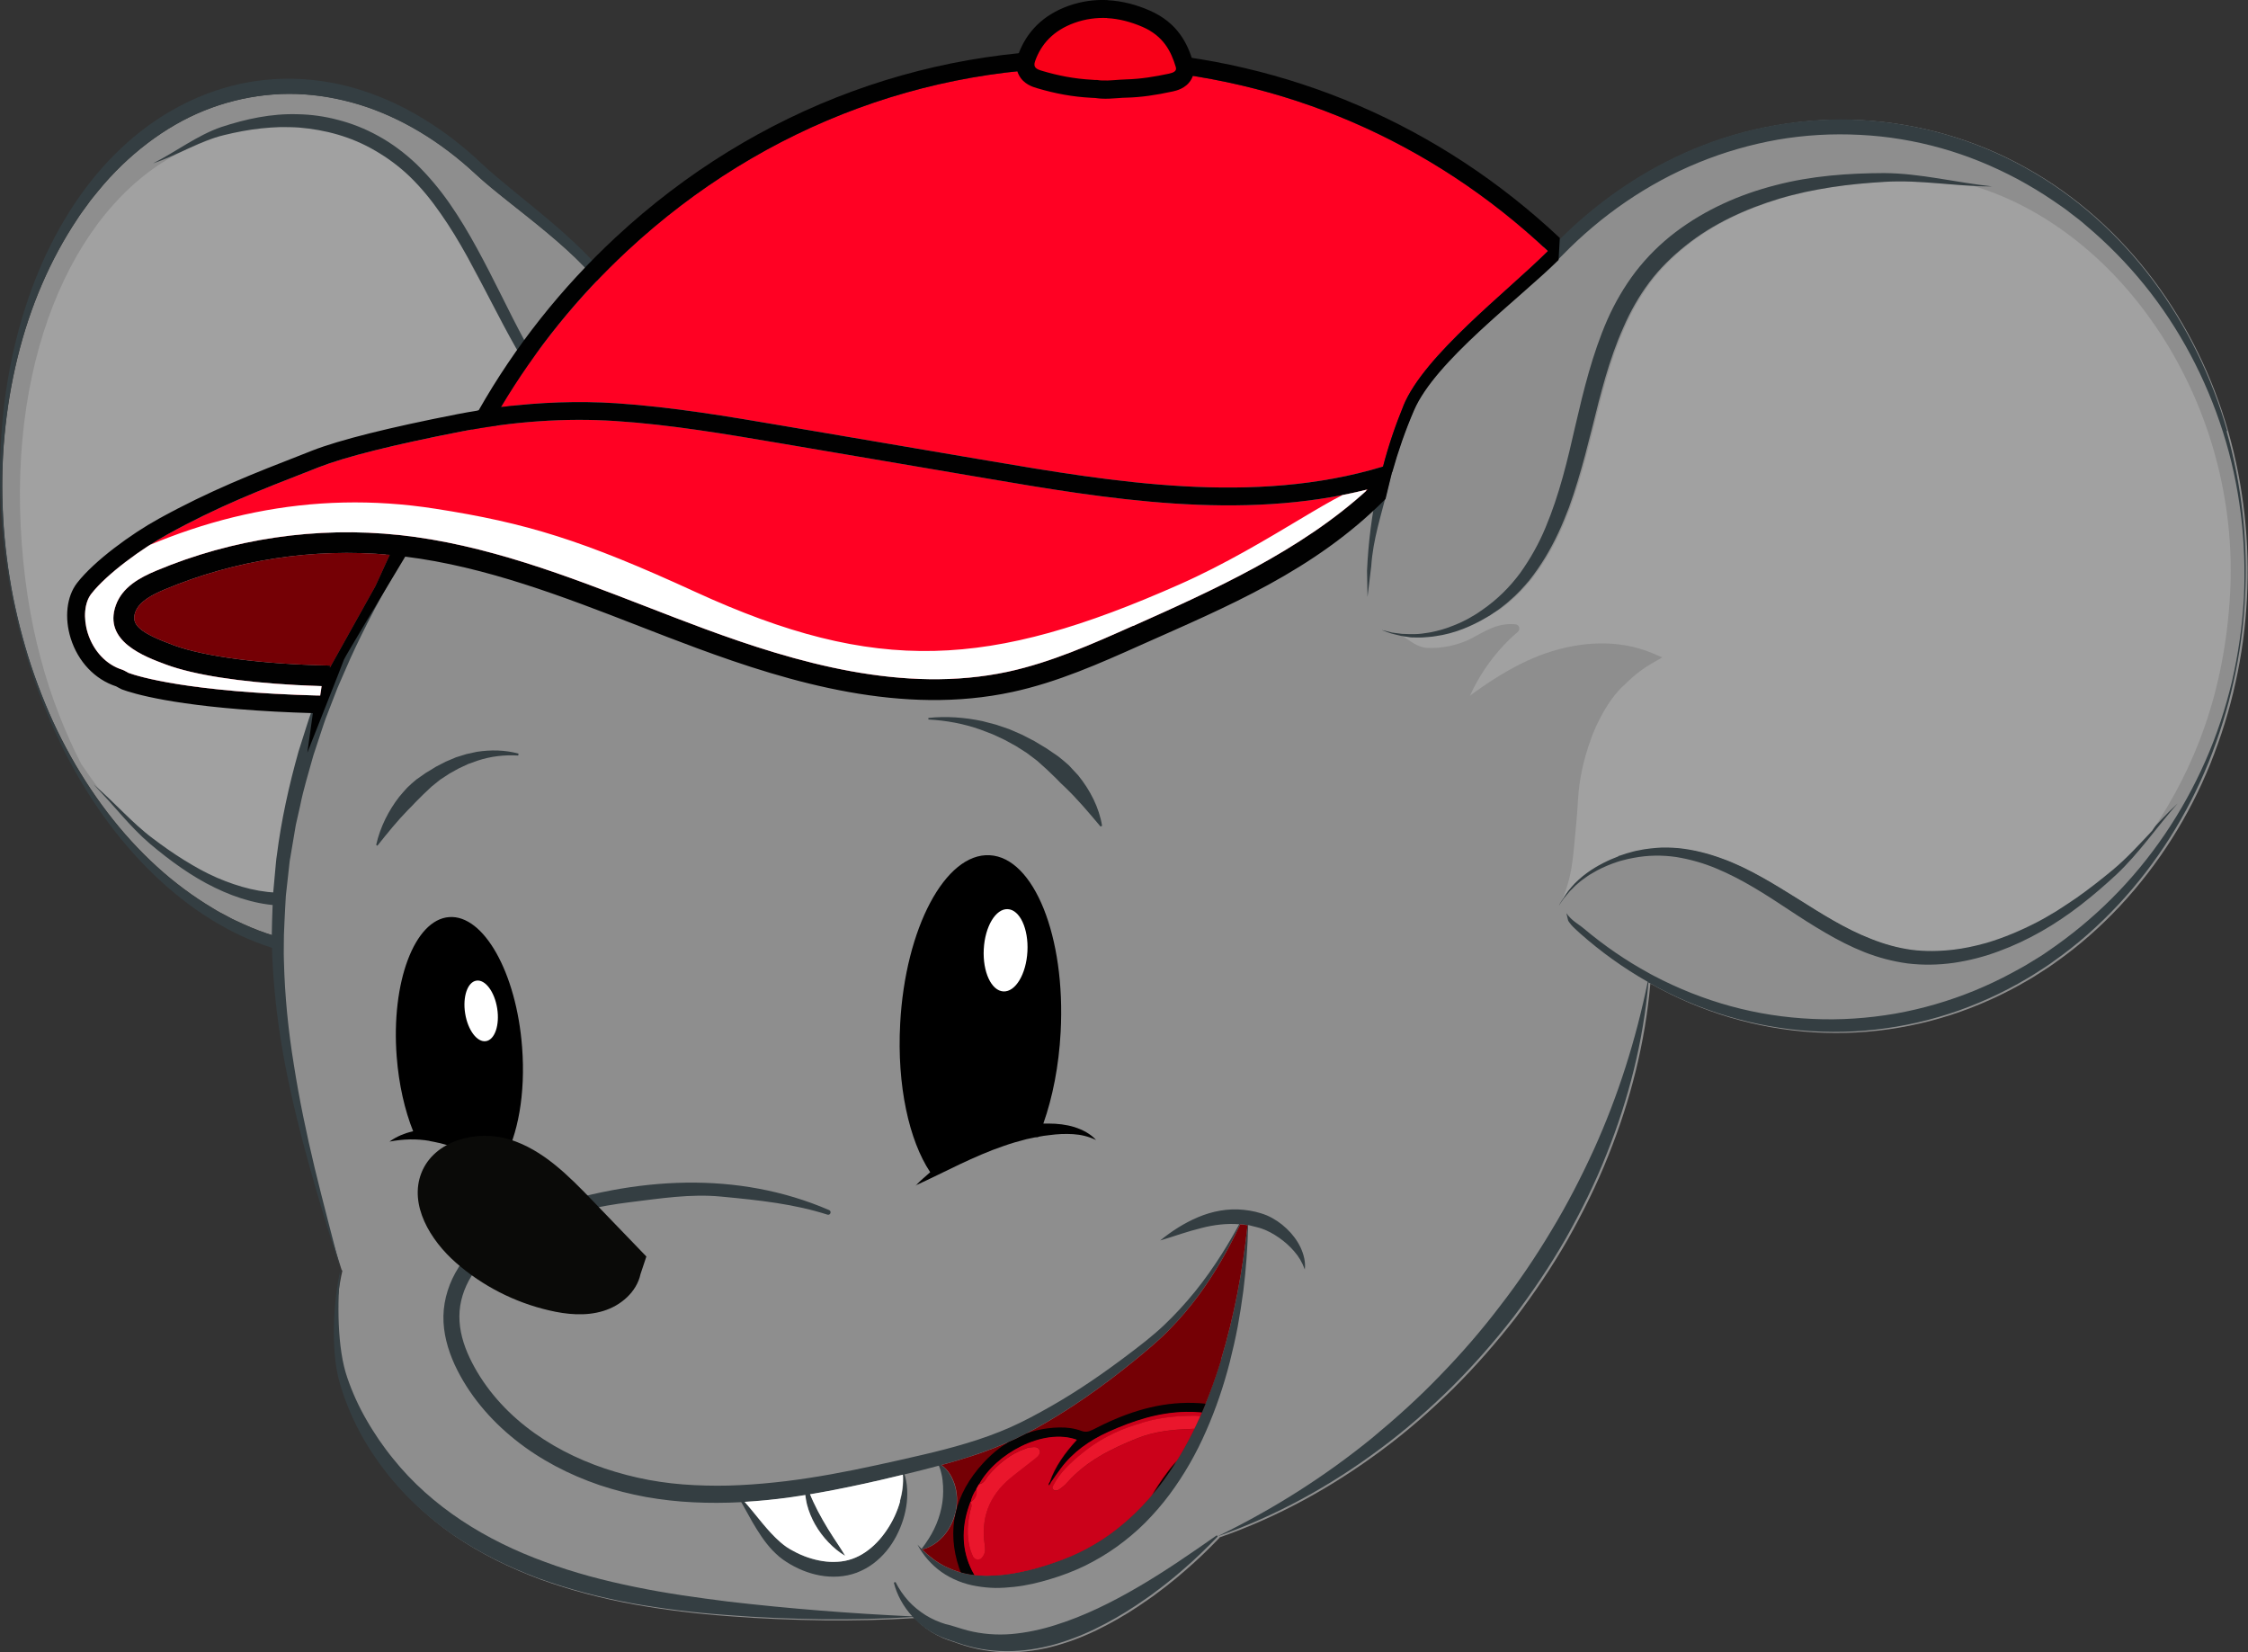 <svg xmlns="http://www.w3.org/2000/svg" xmlns:xlink="http://www.w3.org/1999/xlink" id="Capa_2" data-name="Capa 2" viewBox="0 0 187.17 137.55"><rect x="0" y="0" width="187.17" height="137.55" fill="#333333" stroke="none"/><defs><style>      .cls-1 {        fill: none;      }      .cls-2 {        fill: #cb011a;      }      .cls-3 {        fill: #010101;      }      .cls-4 {        fill: gray;      }      .cls-5 {        fill: #030303;      }      .cls-6 {        fill: #8e8e8e;      }      .cls-7 {        fill: #a1a1a1;      }      .cls-8 {        fill: #750005;      }      .cls-9 {        clip-path: url(#clippath-1);      }      .cls-10 {        fill: #ea162c;      }      .cls-11 {        fill: #fff;      }      .cls-12 {        fill: #f80018;      }      .cls-13 {        fill: #343e42;      }      .cls-14 {        fill: #ff0123;      }      .cls-15 {        fill: #0a0a08;      }      .cls-16 {        clip-path: url(#clippath);      }    </style><clipPath id="clippath"><path class="cls-1" d="M101.68,113.2c-1.16,3.78-2.79,7.45-5.18,10.55-1.2,1.54-2.6,2.92-4.17,4.04-.79.56-1.63,1.05-2.5,1.47-.87.42-1.78.75-2.71,1.05-.93.3-1.87.53-2.82.69-.47.08-.95.13-1.43.16-.48.03-.95.03-1.43,0-.47-.04-.94-.12-1.4-.24-.46-.12-.9-.3-1.34-.51-.7-.35-1.34-.84-1.92-1.41.69-.16,1.31-.59,1.8-1.14.5-.58.84-1.29,1.01-2.05.16-.76.12-1.56-.12-2.29-.13-.36-.29-.71-.53-1.02-.16-.21-.35-.39-.56-.53.84-.23,1.67-.47,2.5-.74,1.25-.41,2.48-.88,3.68-1.44,1.2-.57,2.34-1.22,3.45-1.9,2.23-1.37,4.34-2.91,6.36-4.55.5-.41,1-.82,1.5-1.25.5-.43.98-.87,1.44-1.34.92-.93,1.77-1.93,2.54-2.98,1.34-1.83,2.46-3.8,3.41-5.84.05,0,.11,0,.16.01.15.02.3.04.45.06-.41,3.81-1.11,7.57-2.21,11.21Z"></path></clipPath><clipPath id="clippath-1"><path class="cls-1" d="M94.32,52.11c-3.34,1.49-6.79,3.03-10.39,3.81-8.7,1.87-17.68-.77-25.32-3.59-1.59-.59-3.2-1.21-4.77-1.82-6.61-2.56-13.44-5.21-20.61-5.97-6.87-.73-13.86.3-20.22,2.97-1.36.57-2.83,1.36-3.37,2.89-1.06,2.99,2.38,4.26,4.22,4.94,2.31.85,6.14,1.44,10.77,1.69.7.04,1.42.06,2.15.09l-.12.79c-11-.29-15.16-1.6-15.96-1.89-.03-.02-.09-.05-.14-.08-.24-.13-.3-.16-.39-.19-1.32-.41-2.39-1.55-2.86-3.04-.39-1.25-.28-2.54.29-3.27,1.28-1.65,4.23-3.79,6.36-4.96,4.16-2.3,7.65-3.66,12.07-5.38l.53-.21c2.21-.86,6.18-1.86,11.82-2.96,4.37-.85,8.69-1.15,12.86-.88,4.59.3,9.22,1.09,13.7,1.85l17.1,2.91c10,1.7,21.25,3.61,31.85.93-5.62,5.15-12.99,8.44-19.54,11.37Z"></path></clipPath></defs><g id="Capa_1-2" data-name="Capa 1"><g><g><g><path class="cls-6" d="M46.52,68.44c-1.06,1.59-2.25,3.04-3.54,4.31,0-.02-.01-.03-.02-.05,0,.02,0,.04.01.05-.07.07-.14.14-.21.21-1.38,1.32-2.88,2.45-4.47,3.34-1.59.9-3.26,1.55-4.98,1.97-1.72.43-3.48.6-5.24.54-1.76-.06-3.53-.38-5.26-.91-.87-.27-1.72-.59-2.57-.98-.42-.2-.85-.37-1.26-.61-.41-.22-.83-.43-1.24-.69-1.63-.97-3.2-2.13-4.67-3.47-2.95-2.68-5.52-6.06-7.56-9.88-1.03-1.91-1.9-3.94-2.64-6.04-.74-2.1-1.32-4.28-1.77-6.49-.43-2.22-.72-4.47-.84-6.73-.12-2.26-.09-4.52.12-6.74.41-4.45,1.45-8.75,3.12-12.61.83-1.93,1.81-3.74,2.92-5.4.27-.43.57-.82.86-1.22.28-.41.6-.77.91-1.16.62-.76,1.27-1.46,1.95-2.12,1.37-1.32,2.85-2.45,4.42-3.36,1.57-.91,3.23-1.58,4.94-2.01,1.71-.43,3.46-.63,5.22-.57,1.76.06,3.52.37,5.25.9,3.46,1.07,6.76,3.08,9.66,5.79,2.91,2.71,9.2,6.76,11.21,10.57,1,1.9,1.87,3.91,2.62,5.99.74,2.08,1.52,3.79,1.98,5.98l.25.97-7.68-.33-1.28,29.8.47.02c-.21.34-.44.58-.66.91Z"></path><g><path class="cls-7" d="M16.47,12.01c2.16-.75,4.69-2.18,6.54-1.99,1.12.11,2.24.28,3.34.53.55.13,1.1.27,1.65.43.54.17,1.08.36,1.61.59,2.12.9,4.17,2.18,5.89,4.03.86.92,1.65,1.95,2.31,3.11.65,1.17.98,2.53,1.65,3.78,1.43,2.65,4.03,6.23,4.6,9.15.29,1.46-1.97,2.29-1.62,3.75.17.73.36,1.46.56,2.18.21.72.43,1.43.69,2.13.5,1.4,1.11,2.75,1.85,3.97.38.6.78,1.19,1.23,1.7.22.27.46.5.69.75h0c2.24,1.38,4.06,3,6.41,2.3-.47.03-.95.98-1.81,1.02s-1.91-.25-2.76-.85c-.8-.56-1.62-1.34-2.74-1.24h0c-.25,0-.36.41-.17.63h0c.8.92,1.5,1.98,2.09,3.14.36.71.67,1.45.94,2.23-.56-.56-1.14-1.1-1.74-1.61-.95-.8-1.96-1.51-3.03-2.02-1.07-.52-2.2-.84-3.33-.9-1.14-.06-2.29.15-3.34.73l-.63.34.59.46c.63.49,1.21,1.1,1.73,1.79h0c.63.73,1.21,1.81,1.68,3.07.21.53.39,1.08.54,1.65.45,1.59.75,3.32.83,4.94.03.64.07,1.28.12,1.93.25,2.92.23,4.49,1.11,6.94-.78-2.3-2.57-3.57-3.7-4.16l-.07-.07s-.02,0-.02.01c-.28-.14-.57-.27-.86-.37-.12-.05-.24-.08-.36-.11-.12-.03-.24-.07-.36-.1-.24-.04-.48-.1-.72-.12-.48-.07-.96-.05-1.43-.01-.94.11-1.84.39-2.7.8-.43.19-.85.43-1.26.67-.41.25-.81.52-1.2.8-.78.56-1.53,1.17-2.28,1.78-1.49,1.22.76,3.68-.86,4.48-.8.41-5.3.68-6.16.83-.86.13-2.34-.4-2.71-1.3-.25-.6-1.28-.31-1.91-.56-.05-.02-.09-.04-.14-.06-1.09-.45-2.17-1.08-3.2-1.81-.42-.3-.83-.63-1.24-.97-.41-.35-.81-.71-1.2-1.08-.79-.75-1.56-1.55-2.31-2.39-.9-1.01-1.7-2.17-2.5-3.33-2.68-5.24-4.64-11.58-5.04-19.85-.76-15.86,5.53-28.16,14.75-31.71Z"></path><path class="cls-4" d="M53.26,48.39c.14,0,.28,0,.39.08-.13-.03-.26-.05-.39-.08Z"></path></g><g><path class="cls-13" d="M43.13,73.46s-.02.02-.03.03c-2.76,2.8-6.06,4.81-9.59,5.75-3.53.95-7.29.83-10.86-.33-.89-.29-1.78-.63-2.65-1.04-.43-.21-.87-.41-1.29-.66-.42-.24-.85-.47-1.26-.74-1.66-1.03-3.24-2.3-4.71-3.72-2.94-2.85-5.46-6.38-7.43-10.31-.98-1.97-1.85-4.01-2.56-6.14-.72-2.12-1.31-4.3-1.74-6.53C.12,45.34-.19,40.75.11,36.24c.3-4.51,1.24-8.92,2.82-12.95,1.58-4.02,3.82-7.64,6.62-10.43,2.79-2.81,6.14-4.77,9.69-5.7,3.55-.92,7.32-.79,10.91.37,3.59,1.15,6.99,3.28,9.98,6.11,2.99,2.82,9.31,7.03,11.32,10.96,2.02,3.93,3.45,8.3,4.3,12.78l.29,2.09-.61-2.41c-.46-2.2-1.24-3.9-1.98-5.98-.74-2.08-1.62-4.08-2.62-5.99-2-3.81-8.3-7.86-11.21-10.57-2.91-2.71-6.21-4.72-9.66-5.79-1.73-.53-3.49-.84-5.25-.9-1.76-.06-3.51.14-5.22.57-1.71.43-3.37,1.1-4.94,2.01-1.57.91-3.05,2.04-4.42,3.36-.68.66-1.34,1.37-1.95,2.12-.31.38-.63.75-.91,1.16-.29.4-.59.79-.86,1.22-1.11,1.67-2.09,3.48-2.92,5.4-1.66,3.85-2.71,8.16-3.12,12.61-.21,2.22-.24,4.48-.12,6.74.12,2.26.41,4.51.84,6.73.45,2.21,1.03,4.39,1.77,6.49.74,2.1,1.62,4.13,2.64,6.04,2.04,3.82,4.61,7.2,7.56,9.88,1.47,1.34,3.04,2.5,4.67,3.47.4.26.82.47,1.24.69.41.23.84.41,1.26.61.84.39,1.7.71,2.57.98,1.73.53,3.5.85,5.26.91,1.76.06,3.53-.11,5.24-.54,1.72-.42,3.39-1.07,4.98-1.97,1.59-.89,3.09-2.02,4.47-3.34.07-.07.14-.14.21-.21,0-.02,0-.04-.01-.05,0,.02.01.03.02.05,1.3-1.27,2.48-2.72,3.54-4.31.32-.48.67-.76.92-1.45l-.02.62s-.11.33-.23.53c-.11.2-.23.4-.37.62-1.08,1.7-2.29,3.26-3.64,4.64"></path><path class="cls-13" d="M57.44,36.97l-.33.25-.16.12-.18.1c-.12.06-.23.13-.35.19l-.37.14c-.12.05-.25.09-.37.12-.13.03-.25.07-.38.09-.26.03-.52.08-.78.06-.53.01-1.07-.08-1.6-.2-.27-.08-.53-.15-.8-.26-.13-.05-.27-.1-.4-.16l-.39-.19c-1.05-.51-2.05-1.26-2.96-2.15-.91-.93-1.76-1.96-2.53-3.11-1.55-2.28-2.84-4.85-4.13-7.44-.65-1.3-1.31-2.6-2.01-3.88-.7-1.28-1.45-2.54-2.28-3.73-.83-1.19-1.75-2.28-2.74-3.25-1-.95-2.07-1.74-3.18-2.35-1.1-.61-2.23-1.05-3.36-1.34-1.13-.3-2.25-.45-3.35-.47-2.22-.07-4.33.4-6.35,1.06-2.02.69-3.79,2.07-5.7,3.03,2.02-.66,3.85-1.86,5.9-2.35,1.02-.25,2.06-.45,3.1-.56.52-.06,1.05-.09,1.58-.11.53,0,1.06,0,1.59.04,2.13.18,4.3.73,6.34,1.93,1.02.59,2,1.31,2.91,2.19.91.89,1.75,1.91,2.53,3.04,1.57,2.23,2.88,4.79,4.21,7.35.67,1.28,1.34,2.58,2.06,3.84.36.63.73,1.26,1.11,1.87.39.61.79,1.21,1.21,1.79.84,1.16,1.76,2.24,2.75,3.16.51.45,1.03.87,1.57,1.21.27.19.54.33.81.49.14.08.28.14.41.2.14.07.28.14.42.19,1.11.45,2.26.69,3.34.55.27-.02.53-.1.8-.15.13-.04.25-.09.38-.14.13-.05.25-.09.37-.16l.36-.2c.11-.08.22-.16.33-.24l.17-.12.15-.15.3-.29Z"></path><path class="cls-13" d="M47.8,66.21l-.27-.34-.13-.17-.14-.16c-.1-.1-.19-.21-.29-.31l-.31-.28c-.1-.1-.21-.18-.31-.26-.11-.08-.21-.17-.32-.24-.22-.14-.44-.29-.67-.39-.45-.24-.92-.41-1.39-.54-.24-.05-.47-.12-.7-.14-.12-.01-.23-.04-.35-.05l-.35-.02c-.93-.05-1.85.11-2.69.43-.84.34-1.65.8-2.38,1.39-1.48,1.16-2.77,2.64-4.05,4.16-.64.76-1.3,1.51-1.99,2.23-.69.72-1.42,1.4-2.21,1.99-.79.59-1.66,1.07-2.57,1.4-.93.32-1.9.48-2.89.49-.99,0-1.99-.14-2.98-.4-.99-.26-1.96-.63-2.92-1.1-1.91-.92-3.7-2.22-5.4-3.65-1.69-1.44-3.12-3.33-4.7-4.94,1.69,1.42,3.19,3.19,4.92,4.48.86.65,1.74,1.27,2.63,1.82.45.28.9.54,1.35.79.45.24.91.47,1.37.67,1.84.79,3.75,1.3,5.58,1.24.92-.03,1.81-.17,2.65-.48.84-.32,1.64-.76,2.38-1.33,1.5-1.1,2.8-2.58,4.11-4.05.66-.74,1.32-1.48,2.03-2.18.35-.35.71-.69,1.08-1.02.38-.32.76-.63,1.16-.91.8-.57,1.66-1.03,2.58-1.32.47-.13.94-.25,1.43-.28.24-.03.49-.02.73-.03.12,0,.25.01.37.02.12,0,.25.01.37.03.99.13,1.99.44,2.91,1.03.23.13.45.31.67.47.11.09.21.19.32.28.11.09.21.18.31.29l.29.31c.09.11.18.23.27.34l.13.17.12.19.24.37Z"></path></g></g><path class="cls-6" d="M28.51,105.78c-.6,2.58-.82,6.64-.12,9.24.72,2.6,1.96,5.05,3.59,7.21,1.61,2.18,3.61,4.06,5.84,5.61,2.24,1.53,4.68,2.72,7.2,3.66,2.53.91,5.14,1.59,7.76,2.07,2.63.47,5.28.79,7.92.98,2.65.21,5.3.31,7.95.35,2.51.02,5.01-.03,7.51-.19.17.19.36.37.55.54.53.45,1.13.83,1.78,1.11.16.06.34.14.49.19.14.04.29.1.44.15.31.11.63.22.96.32,1.31.4,2.71.58,4.08.53,1.37-.05,2.73-.3,4.02-.71,1.29-.4,2.53-.94,3.71-1.57,1.18-.62,2.31-1.33,3.39-2.09.27-.18.54-.38.8-.58.26-.2.53-.39.79-.6l.77-.62c.25-.21.5-.43.75-.64,1-.86,1.94-1.77,2.85-2.72l-.02-.02c4.84-1.68,9.41-4.2,13.55-7.29,2.1-1.55,4.06-3.28,5.92-5.1,1.85-1.84,3.58-3.81,5.18-5.87,1.58-2.08,3.04-4.25,4.34-6.51,1.28-2.27,2.45-4.61,3.41-7.04,1.84-4.58,3.06-9.42,3.49-14.31.02,0,.03.02.05.03,4.12,2.33,8.78,3.74,13.53,4.03,4.75.3,9.58-.53,13.96-2.38,1.1-.46,2.17-.98,3.21-1.56.51-.3,1.04-.58,1.53-.91.5-.32,1-.63,1.48-.99,1.94-1.36,3.73-2.95,5.34-4.67,3.23-3.46,5.78-7.52,7.54-11.88.87-2.18,1.58-4.43,2.08-6.72.51-2.29.83-4.62.95-6.96.25-4.68-.26-9.41-1.55-13.93-1.28-4.52-3.38-8.83-6.22-12.62-2.84-3.79-6.45-7.04-10.62-9.35-4.16-2.33-8.87-3.69-13.64-3.96-4.77-.26-9.61.58-14.01,2.43-4.25,1.78-8.09,4.46-11.31,7.72-8.15-2.26-21.11-4.46-31.3-5.74.06,0,.12,0,.18,0-.12,0-.23-.02-.35-.02-1.68-.21-3.29-.39-4.79-.55l-.03.25c-4.12-.22-8.25-.32-12.38-.19l-2.2.1-2.2.17c-.73.04-1.46.15-2.19.23l-1.1.13c-.36.05-.73.11-1.09.17l-1.09.17c-.36.06-.73.11-1.09.19l-2.16.45c-1.43.37-2.86.72-4.26,1.21-5.64,1.79-10.87,4.95-15.21,8.97-2.19,1.99-4.19,4.17-6.11,6.4-.96,1.11-1.87,2.27-2.8,3.4-.89,1.17-1.81,2.32-2.66,3.52-.42.6-.87,1.19-1.28,1.8l-1.23,1.83c-.41.61-.79,1.24-1.18,1.87-.39.62-.79,1.25-1.14,1.89l-1.1,1.91-1.03,1.95c-.17.33-.35.65-.51.98l-.48,1-.48,1c-.16.33-.32.66-.46,1.01l-.86,2.04c-.15.34-.28.68-.41,1.03l-.39,1.04-.39,1.04c-.13.34-.23.7-.35,1.05l-.67,2.11c-.8,2.84-1.44,5.73-1.81,8.66-.06.36-.08.73-.12,1.1l-.1,1.1-.1,1.1-.04,1.11c-.02.74-.06,1.48-.06,2.21l.02,1.11c0,.37.02.74.04,1.1.15,2.94.52,5.87,1.08,8.75.56,2.88,1.27,5.73,2.06,8.54.4,1.41.8,2.81,1.23,4.21l1.31,4.18"></path><g><path d="M35.76,94.99c1.07.19,2.12.49,3.08.96.97.46,1.86,1.08,2.71,1.79.42.36.83.74,1.24,1.13.41.39.81.81,1.24,1.21-.42-1.1-1.03-2.12-1.8-3.03-.11-.13-.23-.26-.35-.39,1.24-2.12,1.89-5.61,1.59-9.48-.47-6.2-3.2-11.05-6.08-10.83-2.88.22-4.84,5.43-4.36,11.63.18,2.32.67,4.45,1.37,6.2-.72.16-1.39.44-1.97.86,1.15-.22,2.26-.24,3.33-.06Z"></path><path d="M76.23,98.69c1.26-.57,2.47-1.19,3.68-1.76,1.21-.57,2.43-1.11,3.67-1.53.62-.22,1.25-.4,1.88-.56.24-.05.47-.1.71-.15.09,0,.18-.02.27-.02,0-.01,0-.02.01-.03.31-.06.62-.11.94-.14.65-.09,1.3-.12,1.95-.08.65.04,1.3.19,1.92.49-.46-.52-1.13-.86-1.81-1.08-.69-.21-1.41-.29-2.12-.29h-.46c.77-2.18,1.29-4.79,1.44-7.61.43-7.94-2.22-14.54-5.91-14.73-3.69-.2-7.03,6.08-7.45,14.02-.28,5.15.74,9.73,2.5,12.37-.42.36-.84.73-1.23,1.13Z"></path><path class="cls-13" d="M38.16,105.55c-.74,1.17-1.21,2.57-1.24,4-.03,1.43.37,2.81.93,4.05,1.15,2.48,2.94,4.58,5.04,6.26,2.1,1.68,4.51,2.92,7.03,3.78,1.26.42,2.56.75,3.87.99,1.31.23,2.63.38,3.95.44,2.64.13,5.28-.03,7.88-.38,2.6-.36,5.16-.88,7.69-1.47,1.62-.38,3.24-.76,4.86-1.2.11.25.18.49.23.74.04.16.06.32.08.48l.04.47c.03.63-.01,1.24-.14,1.84-.13.6-.33,1.19-.61,1.76-.27.55-.61,1.08-1.04,1.64-.12-.12-.23-.24-.34-.36.47.89,1.16,1.69,2.01,2.29.86.6,1.87,1,2.91,1.17.52.09,1.04.14,1.57.15.52,0,1.04-.03,1.56-.09,1.03-.11,2.04-.35,3.02-.65.98-.29,1.95-.66,2.88-1.11.93-.46,1.82-.99,2.66-1.59.84-.61,1.63-1.27,2.36-2,.72-.73,1.4-1.51,2.01-2.33,1.22-1.64,2.24-3.43,3.05-5.29.82-1.86,1.47-3.78,1.97-5.73.25-.98.47-1.96.66-2.95.18-.99.34-1.98.47-2.98.23-1.82.36-3.65.4-5.47l.03-.02c.24.06.47.12.71.18.14.03.25.07.38.11.5.17.99.44,1.45.76.46.32.89.7,1.26,1.13.38.43.68.93.89,1.52.08-.62-.09-1.27-.36-1.85-.28-.58-.68-1.11-1.16-1.56-.47-.45-1.03-.83-1.65-1.1-.16-.06-.33-.13-.48-.17-.16-.04-.31-.09-.47-.13-.32-.07-.64-.13-.97-.16-1.31-.14-2.63.12-3.79.61-1.16.49-2.2,1.16-3.16,1.94.6-.17,1.17-.37,1.74-.55.57-.18,1.14-.35,1.71-.49,1.05-.27,2.1-.39,3.13-.31-.45.83-.93,1.65-1.43,2.44-.69,1.09-1.43,2.15-2.24,3.15-.81,1-1.68,1.95-2.61,2.83-.93.88-1.95,1.66-2.98,2.44-2.06,1.56-4.18,3.02-6.41,4.29-1.11.63-2.25,1.25-3.4,1.76-1.16.51-2.36.94-3.59,1.31-1.22.37-2.47.69-3.72.98-1.25.29-2.52.58-3.78.85-2.52.55-5.05,1.03-7.59,1.34-1.27.15-2.54.27-3.82.33-1.27.07-2.55.06-3.81,0-1.27-.06-2.53-.2-3.77-.43-1.24-.23-2.46-.55-3.66-.95-2.38-.8-4.65-1.96-6.61-3.51-1.96-1.54-3.61-3.5-4.66-5.72-.52-1.1-.86-2.28-.85-3.45,0-1.16.37-2.32,1-3.34.62-1.03,1.48-1.92,2.47-2.63.99-.73,2.12-1.29,3.29-1.74,2.36-.9,4.88-1.47,7.41-1.78,2.54-.31,5.08-.72,7.63-.47,3.29.31,6.08.62,8.84,1.5.25.08.38-.28.14-.38-7.58-3.27-16.11-2.83-24.43.05-1.25.46-2.48,1.03-3.6,1.81-1.12.78-2.12,1.78-2.85,2.96ZM80.88,121.22c1.25-.41,2.48-.88,3.68-1.44,1.2-.57,2.34-1.22,3.45-1.9,2.23-1.37,4.34-2.91,6.36-4.55.5-.41,1-.82,1.5-1.25.5-.43.98-.87,1.44-1.34.92-.93,1.77-1.93,2.54-2.98,1.34-1.83,2.46-3.8,3.41-5.84.05,0,.11,0,.16.01.15.02.3.04.45.06-.41,3.81-1.11,7.57-2.21,11.21-1.16,3.78-2.79,7.45-5.18,10.55-1.2,1.54-2.6,2.92-4.17,4.04-.79.56-1.63,1.05-2.5,1.47-.87.42-1.78.75-2.71,1.05-.93.3-1.87.53-2.82.69-.47.08-.95.13-1.43.16-.48.03-.95.03-1.43,0-.47-.04-.94-.12-1.4-.24-.46-.12-.9-.3-1.34-.51-.7-.35-1.34-.84-1.92-1.41.69-.16,1.31-.59,1.8-1.14.5-.58.84-1.29,1.01-2.05.16-.76.12-1.56-.12-2.29-.13-.36-.29-.71-.53-1.02-.16-.21-.35-.39-.56-.53.84-.23,1.67-.47,2.5-.74Z"></path><path class="cls-13" d="M185.45,35.92c-1.28-4.52-3.38-8.83-6.22-12.62-2.84-3.79-6.45-7.04-10.62-9.35-4.16-2.33-8.87-3.69-13.64-3.96-4.77-.26-9.61.58-14.01,2.43-4.25,1.78-8.09,4.46-11.31,7.72-8.15-2.26-21.11-4.46-31.3-5.74.06,0,.12,0,.18,0-.12,0-.23-.02-.35-.02-1.68-.21-3.29-.39-4.79-.55l-.03.25c-4.12-.22-8.25-.32-12.38-.19l-2.2.1-2.2.17c-.73.04-1.46.15-2.19.23l-1.1.13c-.36.05-.73.11-1.09.17l-1.09.17c-.36.06-.73.11-1.09.19l-2.16.45c-1.43.37-2.86.72-4.26,1.21-5.64,1.79-10.87,4.95-15.21,8.97-2.19,1.99-4.19,4.17-6.11,6.4-.96,1.11-1.87,2.27-2.8,3.4-.89,1.17-1.81,2.32-2.66,3.52-.42.6-.87,1.19-1.28,1.8l-1.23,1.83c-.41.61-.79,1.24-1.18,1.87-.39.62-.79,1.25-1.14,1.89l-1.1,1.91-1.03,1.95c-.17.33-.35.65-.51.98l-.48,1-.48,1c-.16.33-.32.66-.46,1.01l-.86,2.04c-.15.34-.28.68-.41,1.03l-.39,1.04-.39,1.04c-.13.34-.23.7-.35,1.05l-.67,2.11c-.8,2.84-1.44,5.73-1.81,8.66-.06.36-.08.73-.12,1.1l-.1,1.1-.1,1.1-.04,1.11c-.02.74-.06,1.48-.06,2.21l.02,1.11c0,.37.02.74.04,1.1.15,2.94.52,5.87,1.08,8.75.56,2.88,1.27,5.73,2.06,8.54.4,1.41.8,2.81,1.23,4.21l1.31,4.18-1.1-4.24c-.37-1.41-.72-2.83-1.07-4.25-.68-2.84-1.28-5.69-1.73-8.57-.47-2.87-.76-5.77-.83-8.66-.03-.72,0-1.45,0-2.17.02-.72.07-1.44.1-2.17l.06-1.08.12-1.08.12-1.08c.05-.36.06-.72.14-1.07l.36-2.14.09-.53.12-.53.24-1.06c.28-1.42.72-2.8,1.1-4.19l.68-2.06c.12-.34.22-.69.35-1.03l.39-1.01.39-1.01c.13-.34.26-.68.41-1l.87-1.99c2.41-5.26,5.4-10.26,8.82-14.95.83-1.19,1.74-2.33,2.61-3.48.92-1.13,1.81-2.27,2.75-3.37,1.88-2.21,3.85-4.34,5.96-6.31,2.11-1.96,4.37-3.77,6.84-5.24.62-.36,1.23-.73,1.86-1.08l1.93-.96c.32-.17.65-.3.98-.44l1-.42c.33-.14.66-.29,1-.41l1.02-.36c1.35-.51,2.75-.87,4.14-1.27l2.12-.49c.35-.09.71-.15,1.06-.22l1.07-.2c2.86-.5,5.75-.85,8.65-1.03,2.9-.2,5.82-.29,8.74-.3,1.19,0,2.38,0,3.58.02l-.02.23c10.4,1.08,26.19,3.58,35.74,6.17-3.4,3.44-10.43,8.76-12.2,13.04-1.82,4.38-2.8,9.08-3.01,13.79l.04,2.18.31-2.56c.16-2.32.83-4.2,1.37-6.46.54-2.25,1.27-4.46,2.19-6.58,1.83-4.25,9.15-9.55,12.36-12.85,3.21-3.3,7.07-5.97,11.32-7.71,2.12-.87,4.34-1.51,6.6-1.91,2.26-.39,4.56-.52,6.85-.4,2.29.11,4.57.49,6.77,1.11,2.21.62,4.34,1.5,6.37,2.58,1.01.55,2,1.14,2.95,1.79.47.33.96.64,1.4,1,.46.35.92.69,1.35,1.08,1.76,1.48,3.39,3.14,4.85,4.94,2.91,3.6,5.12,7.78,6.53,12.22.71,2.22,1.2,4.51,1.49,6.83.29,2.32.37,4.66.26,7-.14,2.33-.46,4.66-.99,6.93-.54,2.27-1.27,4.5-2.21,6.63-1.88,4.27-4.52,8.19-7.8,11.46-1.64,1.64-3.43,3.11-5.34,4.41-.47.34-.97.63-1.46.93-.48.31-1,.57-1.5.85-1.01.55-2.06,1.04-3.12,1.48-2.13.87-4.35,1.52-6.61,1.92-2.27.39-4.57.55-6.88.44-2.3-.1-4.59-.45-6.82-1.06-2.23-.61-4.39-1.47-6.44-2.55-.11-.06-.21-.12-.32-.17,0-.02,0-.04,0-.06,0,.02,0,.04-.01.05-1.93-1.05-3.75-2.3-5.43-3.71-.51-.43-1.02-.65-1.48-1.3l.15.63s.21.32.4.5c.19.18.37.36.6.56,1.73,1.53,3.61,2.88,5.62,4.02-.98,4.81-2.46,9.48-4.46,13.91-1.06,2.32-2.23,4.6-3.55,6.78-1.31,2.19-2.74,4.31-4.3,6.32-1.54,2.03-3.22,3.96-5,5.79-1.77,1.84-3.67,3.55-5.64,5.18-3.93,3.2-8.25,5.94-12.86,8.18l-.07-.08c-2.15,1.5-4.28,2.98-6.51,4.28-2.22,1.3-4.52,2.44-6.92,3.19-1.19.38-2.42.64-3.65.75-1.23.1-2.46.01-3.67-.3-.3-.08-.6-.17-.91-.27-.16-.05-.31-.1-.49-.15-.16-.05-.29-.07-.44-.11-.57-.17-1.13-.42-1.65-.74-.52-.33-1.01-.72-1.43-1.18-.42-.47-.79-1-1.08-1.58l-.14.05c.26,1.03.8,2,1.54,2.81-5.13-.24-10.23-.64-15.31-1.23-2.61-.33-5.21-.69-7.77-1.22-2.56-.52-5.09-1.18-7.52-2.09-4.87-1.77-9.4-4.55-12.64-8.6-.41-.5-.79-1.02-1.16-1.55-.36-.54-.71-1.08-1.03-1.64-.65-1.12-1.19-2.3-1.61-3.53-.86-2.45-.85-6.39-.57-9.02-.6,2.58-.82,6.64-.12,9.24.72,2.6,1.96,5.05,3.59,7.21,1.61,2.18,3.61,4.06,5.84,5.61,2.24,1.53,4.68,2.72,7.2,3.66,2.53.91,5.14,1.59,7.76,2.07,2.63.47,5.28.79,7.92.98,2.65.21,5.3.31,7.95.35,2.51.02,5.01-.03,7.51-.19.17.19.36.37.55.54.53.45,1.13.83,1.78,1.11.16.06.34.14.49.19.14.04.29.1.44.15.31.11.63.22.96.32,1.31.4,2.71.58,4.08.53,1.37-.05,2.73-.3,4.02-.71,1.29-.4,2.53-.94,3.71-1.57,1.18-.62,2.31-1.33,3.39-2.09.27-.18.54-.38.8-.58.26-.2.53-.39.79-.6l.77-.62c.25-.21.5-.43.75-.64,1-.86,1.94-1.77,2.85-2.72l-.02-.02c4.84-1.68,9.41-4.2,13.55-7.29,2.1-1.55,4.06-3.28,5.92-5.1,1.85-1.84,3.58-3.81,5.18-5.87,1.58-2.08,3.04-4.25,4.34-6.51,1.28-2.27,2.45-4.61,3.41-7.04,1.84-4.58,3.06-9.42,3.49-14.31.02,0,.03.02.05.03,4.12,2.33,8.78,3.74,13.53,4.03,4.75.3,9.58-.53,13.96-2.38,1.1-.46,2.17-.98,3.21-1.56.51-.3,1.04-.58,1.53-.91.5-.32,1-.63,1.48-.99,1.94-1.36,3.73-2.95,5.34-4.67,3.23-3.46,5.78-7.52,7.54-11.88.87-2.18,1.58-4.43,2.08-6.72.51-2.29.83-4.62.95-6.96.25-4.68-.26-9.41-1.55-13.93Z"></path></g><path class="cls-14" d="M116.85,33.78c-.68,1.65-1.25,3.34-1.7,5.06-10.76,3.27-22.51,1.27-32.9-.49l-17.1-2.91c-4.51-.77-9.18-1.56-13.85-1.87-3.12-.2-6.34-.09-9.59.32,2.86-4.79,6.39-9.18,10.56-13.05,11.38-10.57,26.04-15.95,41.28-15.13,13.29.71,25.64,6.06,35.33,15.19-3.45,3.44-10.31,8.67-12.04,12.89Z"></path><path class="cls-13" d="M129.82,75.36l.27-.4.14-.2.16-.19c.1-.12.21-.25.31-.37l.34-.34c.11-.12.23-.22.35-.32.12-.1.24-.21.37-.3.26-.18.51-.38.79-.53.54-.33,1.11-.59,1.69-.81.29-.1.58-.21.88-.28.15-.04.3-.08.44-.11l.45-.09c1.2-.23,2.4-.24,3.56-.07,1.16.19,2.28.51,3.35.96,2.14.89,4.1,2.16,6.06,3.46.98.65,1.98,1.29,3.01,1.89,1.03.6,2.11,1.16,3.25,1.61,1.14.45,2.35.77,3.6.94,1.26.15,2.55.13,3.83-.05,1.28-.19,2.54-.51,3.76-.97,1.23-.45,2.41-1.01,3.55-1.66,2.29-1.3,4.33-2.96,6.24-4.73,1.9-1.79,3.37-3.97,5.09-5.91-1.9,1.76-3.48,3.84-5.46,5.48-.99.83-1.99,1.62-3.04,2.34-.52.36-1.05.71-1.59,1.05-.54.33-1.08.65-1.64.94-2.22,1.16-4.58,2.03-6.96,2.31-1.19.15-2.37.17-3.52.01-1.15-.16-2.26-.47-3.33-.9-2.16-.83-4.13-2.09-6.11-3.34-1-.62-2-1.25-3.05-1.83-.52-.29-1.05-.57-1.6-.83-.55-.25-1.1-.5-1.68-.7-1.14-.42-2.35-.73-3.59-.86-.63-.05-1.26-.08-1.9-.02-.32.01-.64.07-.95.11-.16.02-.32.06-.47.09-.16.03-.32.06-.47.1-1.25.32-2.48.83-3.55,1.59-.28.18-.52.4-.78.61-.12.11-.24.23-.36.34-.12.11-.24.23-.34.36l-.32.37c-.1.13-.19.27-.28.4l-.14.2-.12.21-.24.42Z"></path><path class="cls-13" d="M77.29,59.77c1.5-.16,3.04-.05,4.53.27l1.11.29,1.09.37,1.06.46,1.03.53c.33.2.66.4,1,.6l.97.66c.31.24.61.49.9.75.27.28.54.57.8.86.98,1.22,1.73,2.65,1.98,4.19l-.13.06c-.99-1.18-1.91-2.27-2.94-3.26-.26-.24-.52-.49-.76-.75-.26-.24-.52-.49-.77-.74l-.8-.72c-.28-.22-.57-.44-.86-.65l-.91-.58-.95-.52-.99-.46-1.02-.39c-1.38-.49-2.84-.76-4.33-.84v-.15Z"></path><path class="cls-13" d="M43.17,62.74c-1.12-.31-2.3-.33-3.47-.15l-.87.19-.87.27-.85.36-.83.43c-.27.17-.54.34-.82.5l-.8.56c-.25.21-.51.43-.75.67-.24.25-.46.52-.69.79-.86,1.12-1.56,2.47-1.9,3.98l.1.07c.86-1.08,1.67-2.08,2.54-2.97.22-.22.44-.44.65-.67.22-.21.44-.43.66-.66l.68-.64c.24-.19.47-.38.71-.57l.75-.49.77-.43.79-.37.81-.29c1.09-.36,2.23-.49,3.37-.42l.02-.15Z"></path><path class="cls-15" d="M53.82,104.61c-1.49-1.55-2.98-3.09-4.47-4.64-2-2.08-4.13-4.24-6.89-5.1-2.76-.87-6.31.08-7.37,2.77-1.05,2.66.73,5.61,2.88,7.49,2.2,1.93,4.89,3.3,7.74,3.96,1.48.35,3.06.5,4.52.05,1.46-.44,2.78-1.58,3.1-3.07l.49-1.47Z"></path><ellipse class="cls-11" cx="83.73" cy="79.13" rx="3.43" ry="1.82" transform="translate(.24 158.5) rotate(-86.94)"></ellipse><ellipse class="cls-11" cx="40.06" cy="84.16" rx="1.35" ry="2.55" transform="translate(-12.71 7.33) rotate(-9.03)"></ellipse><path class="cls-1" d="M101.68,113.2c-1.16,3.78-2.79,7.45-5.18,10.55-1.2,1.54-2.6,2.92-4.17,4.04-.79.56-1.63,1.05-2.5,1.47-.87.42-1.78.75-2.71,1.05-.93.3-1.87.53-2.82.69-.47.08-.95.13-1.43.16-.48.03-.95.03-1.43,0-.47-.04-.94-.12-1.4-.24-.46-.12-.9-.3-1.34-.51-.7-.35-1.34-.84-1.92-1.41.69-.16,1.31-.59,1.8-1.14.5-.58.84-1.29,1.01-2.05.16-.76.12-1.56-.12-2.29-.13-.36-.29-.71-.53-1.02-.16-.21-.35-.39-.56-.53.84-.23,1.67-.47,2.5-.74,1.25-.41,2.48-.88,3.68-1.44,1.2-.57,2.34-1.22,3.45-1.9,2.23-1.37,4.34-2.91,6.36-4.55.5-.41,1-.82,1.5-1.25.5-.43.98-.87,1.44-1.34.92-.93,1.77-1.93,2.54-2.98,1.34-1.83,2.46-3.8,3.41-5.84.05,0,.11,0,.16.01.15.02.3.04.45.06-.41,3.81-1.11,7.57-2.21,11.21Z"></path><path class="cls-8" d="M101.68,113.2c-1.16,3.78-2.79,7.45-5.18,10.55-1.2,1.54-2.6,2.92-4.17,4.04-.79.56-1.63,1.05-2.5,1.47-.87.42-1.78.75-2.71,1.05-.93.3-1.87.53-2.82.69-.47.08-.95.13-1.43.16-.48.03-.95.03-1.43,0-.47-.04-.94-.12-1.4-.24-.46-.12-.9-.3-1.34-.51-.7-.35-1.34-.84-1.92-1.41.69-.16,1.31-.59,1.8-1.14.5-.58.84-1.29,1.01-2.05.16-.76.12-1.56-.12-2.29-.13-.36-.29-.71-.53-1.02-.16-.21-.35-.39-.56-.53.84-.23,1.67-.47,2.5-.74,1.25-.41,2.48-.88,3.68-1.44,1.2-.57,2.34-1.22,3.45-1.9,2.23-1.37,4.34-2.91,6.36-4.55.5-.41,1-.82,1.5-1.25.5-.43.98-.87,1.44-1.34.92-.93,1.77-1.93,2.54-2.98,1.34-1.83,2.46-3.8,3.41-5.84.05,0,.11,0,.16.01.15.02.3.04.45.06-.41,3.81-1.11,7.57-2.21,11.21Z"></path><g class="cls-16"><g><path class="cls-5" d="M105.82,119.51c-.25.16-.48.09-.69.08-3.06-.13-5.51.91-7.23,3.39-.28.4-.56.81-.84,1.21-1,1.49-1.79,3.08-2.85,4.55-1.26,1.76-2.69,3.38-4.69,4.54-3.75,2.19-8.44.88-9.66-2.74-1.05-3.11-.44-6.1,2.04-8.78,1.63-1.76,3.72-2.86,6.27-2.92.65-.02,1.28.07,1.86.28.34.13.61.08.95-.09,2.47-1.29,5.06-2.21,7.86-2.24,2.82-.03,5.21.77,6.97,2.73ZM80.81,125.07h0c-.71,1.86-.77,3.68,0,5.42,1.4,3.19,5.35,4.04,8.68,1.91,1.87-1.2,3.19-2.82,4.36-4.54,1.06-1.56,1.91-3.23,2.99-4.78,1.24-1.77,2.73-3.28,5.04-3.92.58-.16,1.17-.23,1.77-.28-.03-.2-.19-.23-.31-.29-1.38-.75-2.92-1.06-4.58-1.03-2.27.05-4.38.73-6.45,1.66-1.62.73-2.97,1.7-3.98,3.06-.28.38-.55.77-.82,1.16-.03-.01-.06-.03-.1-.04.45-1.31,1.28-2.45,2.26-3.52-2.8-1.01-6.75,1.18-8.13,3.71-.07.12-.14.25-.21.37-.25.35-.42.72-.5,1.12Z"></path><path class="cls-2" d="M81.52,123.57c1.37-2.53,5.33-4.72,8.13-3.71-.98,1.08-1.81,2.21-2.26,3.52-.02.05-.04.09-.06.14,0,.04-.02.11,0,.11.07.01.07-.04.08-.08.03-.04.05-.09.08-.13.27-.39.54-.78.82-1.16,1.01-1.36,2.37-2.33,3.98-3.06,2.07-.93,4.18-1.62,6.45-1.66,1.66-.03,3.2.28,4.58,1.03.12.06.28.09.31.29-.6.05-1.19.12-1.77.28-2.31.64-3.8,2.14-5.04,3.92-1.09,1.55-1.93,3.21-2.99,4.78-1.17,1.73-2.49,3.34-4.36,4.54-3.33,2.13-7.27,1.27-8.68-1.91-.77-1.74-.71-3.56,0-5.42.2.25.04.52-.02.78-.3,1.27-.3,2.5.21,3.68.08.19.22.31.44.31.25,0,.36-.16.47-.34.19-.32.13-.64.09-.95-.29-2.1.3-3.98,2.19-5.52.67-.55,1.37-1.06,2.04-1.6.23-.19.47-.43.33-.72-.16-.33-.54-.21-.85-.19-.09,0-.18.05-.27.08-1.3.45-2.27,1.26-3.12,2.24-.23.26-.33.66-.78.74ZM94.62,118.6c-1.74.54-3.23,1.33-4.53,2.4-.93.76-1.82,1.57-2.36,2.61-.07.14-.18.29-.02.42.17.14.37.06.52-.05.23-.16.45-.35.63-.55,1.56-1.78,3.67-2.82,5.88-3.7,1.42-.56,2.92-.72,4.42-.76.47-.01.94-.06,1.4-.22.18-.06.29-.18.33-.34.04-.18-.15-.2-.27-.26-.34-.17-.7-.28-1.11-.28-1.69,0-3.35.18-4.89.74Z"></path><path class="cls-10" d="M81.52,123.57c.45-.08.55-.47.78-.74.85-.98,1.82-1.79,3.12-2.24.09-.03.18-.08.27-.08.31-.02.69-.14.85.19.14.29-.09.53-.33.72-.67.54-1.37,1.05-2.04,1.6-1.88,1.54-2.48,3.42-2.19,5.52.04.31.1.63-.09.95-.11.18-.22.35-.47.34-.22,0-.36-.12-.44-.31-.51-1.17-.5-2.41-.21-3.68.06-.26.22-.53.02-.78,0,0,0,0,0,0,.43-.29.58-.67.5-1.12.07-.12.14-.25.21-.37Z"></path><path class="cls-2" d="M81.31,123.95c.08.45-.06.83-.5,1.12.08-.4.25-.77.5-1.12Z"></path><path class="cls-10" d="M94.62,118.6c1.54-.56,3.2-.74,4.89-.74.41,0,.77.11,1.11.28.12.06.31.08.27.26-.03.16-.15.28-.33.34-.46.16-.93.21-1.4.22-1.5.05-2.99.2-4.42.76-2.21.88-4.31,1.92-5.88,3.7-.18.21-.4.39-.63.55-.15.11-.35.18-.52.05-.16-.13-.05-.28.02-.42.54-1.04,1.43-1.85,2.36-2.61,1.3-1.07,2.79-1.86,4.53-2.4Z"></path><path class="cls-5" d="M87.33,123.53s.04-.09.06-.14c.03.01.06.03.1.04-.03.04-.05.09-.08.13-.02-.01-.05-.02-.07-.03Z"></path><path class="cls-5" d="M87.4,123.56s-.01.1-.08.08c0,0,0-.07,0-.11.02.01.05.02.07.03Z"></path></g></g><g><path class="cls-7" d="M164.4,15.47c-2.47-.13-4.92-.49-7.38-.34-1.49.09-2.97.22-4.44.45-.73.11-1.46.25-2.18.4-.72.16-1.44.34-2.14.55-2.81.85-5.52,2.09-7.78,3.9-1.13.9-2.17,1.91-3.03,3.06-.86,1.15-1.58,2.41-2.16,3.75-1.2,2.66-1.91,5.56-2.63,8.46-.37,1.46-.74,2.92-1.19,4.38-.22.73-.46,1.45-.72,2.17-.28.71-.56,1.43-.89,2.12-.65,1.39-1.45,2.73-2.41,3.94-.5.59-1.02,1.17-1.62,1.67-.28.27-.6.49-.9.74h0c-2.97,1.33-5.37,2.91-8.49,2.16.62.04,1.28,1,2.42,1.06s2.53-.21,3.65-.79c1.05-.55,2.13-1.31,3.63-1.18h0c.34,0,.49.42.23.64h0c-1.06.9-1.98,1.95-2.75,3.1-.47.7-.88,1.44-1.23,2.21.74-.55,1.51-1.08,2.3-1.57,1.26-.78,2.59-1.47,4-1.96,1.42-.49,2.91-.79,4.42-.82,1.51-.04,3.04.21,4.45.8l.84.36-.78.45c-.83.47-1.6,1.07-2.28,1.75h0c-.83.72-1.58,1.78-2.2,3.03-.27.53-.51,1.07-.7,1.64-.58,1.58-.96,3.31-1.05,4.93-.04.64-.08,1.28-.14,1.93-.3,2.92-.26,4.49-1.4,6.92,1.01-2.29,3.37-3.51,4.88-4.08l.09-.07s.02,0,.03.01c.38-.14.76-.25,1.14-.35.16-.05.31-.07.47-.1.16-.03.32-.07.47-.09.32-.04.64-.09.95-.11.64-.06,1.27-.03,1.9.02,1.24.13,2.45.44,3.59.86.58.2,1.13.45,1.68.7.54.26,1.08.54,1.6.83,1.05.58,2.05,1.21,3.05,1.83,1.99,1.25,3.96,2.51,6.11,3.34,1.07.43,2.19.74,3.33.9,1.15.15,2.34.13,3.52-.01.85-.1,1.7-.28,2.54-.51.06-.02.13-.04.19-.05,1.45-.43,2.87-1.03,4.24-1.74.56-.29,1.1-.61,1.64-.94.53-.34,1.06-.69,1.59-1.05,1.04-.73,2.05-1.52,3.04-2.34,1.19-.99,2.23-2.14,3.29-3.27,3.5-5.18,6.04-11.49,6.49-19.76.85-15.86-8.98-30.13-21.26-33.89Z"></path><path class="cls-4" d="M117.24,52.86c-.19-.01-.37,0-.52.07.18-.02.35-.05.52-.07Z"></path></g><path class="cls-13" d="M115.08,52.46l.55.13.27.07.28.04c.19.02.37.05.55.07l.56.02c.18.01.37,0,.55,0,.18-.01.37-.01.55-.04.37-.06.73-.09,1.09-.19.72-.15,1.41-.42,2.08-.71.33-.16.66-.31.97-.51.16-.09.32-.18.47-.28l.45-.31c1.2-.83,2.25-1.87,3.11-3.03.85-1.19,1.57-2.46,2.13-3.82,1.14-2.71,1.83-5.6,2.49-8.52.34-1.47.69-2.93,1.11-4.4.42-1.46.91-2.92,1.53-4.34.62-1.41,1.41-2.77,2.36-4.02.96-1.24,2.08-2.35,3.32-3.29,1.24-.94,2.58-1.73,3.99-2.38,1.4-.65,2.86-1.15,4.34-1.53,2.97-.78,6.03-1,9.05-1.01,3.02.02,6,.79,8.99,1.11-3.01.01-5.98-.57-8.97-.38-1.49.09-2.97.22-4.44.45-.73.11-1.46.25-2.18.4-.72.16-1.44.34-2.14.55-2.81.85-5.52,2.09-7.78,3.9-1.13.9-2.17,1.91-3.03,3.06-.86,1.15-1.58,2.41-2.16,3.75-1.2,2.66-1.91,5.56-2.63,8.46-.37,1.46-.74,2.92-1.19,4.38-.22.73-.46,1.45-.72,2.17-.28.71-.56,1.43-.89,2.12-.65,1.39-1.45,2.73-2.41,3.94-.5.59-1.02,1.17-1.62,1.67-.28.27-.6.49-.9.73-.15.12-.32.22-.48.33-.16.11-.32.22-.49.31-1.32.79-2.77,1.39-4.3,1.6-.38.07-.76.08-1.14.11-.19,0-.38,0-.57,0-.19,0-.38,0-.57-.04l-.56-.08c-.19-.04-.37-.09-.55-.13l-.28-.07-.27-.09-.53-.19Z"></path><path class="cls-14" d="M94.32,52.11c-3.34,1.49-6.79,3.03-10.39,3.81-8.7,1.87-17.68-.77-25.32-3.59-1.59-.59-3.2-1.21-4.77-1.82-6.61-2.56-13.44-5.21-20.61-5.97-6.87-.73-13.86.3-20.22,2.97-1.36.57-2.83,1.36-3.37,2.89-1.06,2.99,2.38,4.26,4.22,4.94,2.31.85,6.14,1.44,10.77,1.69.7.04,1.42.06,2.15.09l-.12.79c-11-.29-15.16-1.6-15.96-1.89-.03-.02-.09-.05-.14-.08-.24-.13-.3-.16-.39-.19-1.32-.41-2.39-1.55-2.86-3.04-.39-1.25-.28-2.54.29-3.27,1.28-1.65,4.23-3.79,6.36-4.96,4.16-2.3,7.65-3.66,12.07-5.38l.53-.21c2.21-.86,6.18-1.86,11.82-2.96,4.37-.85,8.69-1.15,12.86-.88,4.59.3,9.22,1.09,13.7,1.85l17.1,2.91c10,1.7,21.25,3.61,31.85.93-5.62,5.15-12.99,8.44-19.54,11.37Z"></path><path class="cls-3" d="M93.64,4.23c-15.65-.84-30.69,4.67-42.37,15.52-4.56,4.24-8.39,9.09-11.41,14.4-.03,0-.05,0-.08.01v.02c-.57.09-1.13.19-1.7.3-5.72,1.12-9.79,2.14-12.08,3.03l-.53.21c-4.47,1.74-7.99,3.12-12.24,5.46-2.31,1.27-5.39,3.52-6.81,5.35-.87,1.12-1.07,2.89-.53,4.62.61,1.94,2.02,3.42,3.78,3.99.04.02.11.06.18.1.19.1.23.12.29.15.93.35,4.37,1.4,12.73,1.85.99.05,2.05.1,3.18.13l-.46,3.29s2.98-7.52,3.05-7.75c.05-.18,3.57-6.03,5.1-8.57,6.7.83,13.19,3.34,19.47,5.78,1.57.61,3.19,1.24,4.79,1.83,7.87,2.91,17.14,5.63,26.28,3.66,3.77-.81,7.31-2.39,10.73-3.92,7.13-3.18,14.39-6.15,20.35-12.15l.54-2.22s.02,0,.02,0c.49-1.75,1.09-3.48,1.81-5.15,1.77-4.11,8.68-9.21,12.04-12.53l.1-1.83c-9.95-9.36-22.61-14.84-36.25-15.57ZM27.47,55.6v-.19c-5.68-.12-10.42-.74-13.01-1.69-2.79-1.03-3.57-1.69-3.2-2.75.32-.9,1.4-1.45,2.41-1.88,5.91-2.48,12.39-3.48,18.78-2.9l-1.19,2.6-3.8,6.81ZM94.32,52.11c-3.34,1.49-6.79,3.03-10.39,3.81-8.7,1.87-17.68-.77-25.32-3.59-1.59-.59-3.2-1.21-4.77-1.82-6.61-2.56-13.44-5.21-20.61-5.97-6.87-.73-13.86.3-20.22,2.97-1.36.57-2.83,1.36-3.37,2.89-1.06,2.99,2.38,4.26,4.22,4.94,2.31.85,6.14,1.44,10.77,1.69.7.04,1.42.06,2.15.09l-.12.79c-11-.29-15.16-1.6-15.96-1.89-.03-.02-.09-.05-.14-.08-.24-.13-.3-.16-.39-.19-1.32-.41-2.39-1.55-2.86-3.04-.39-1.25-.28-2.54.29-3.27,1.28-1.65,4.23-3.79,6.36-4.96,4.16-2.3,7.65-3.66,12.07-5.38l.53-.21c2.21-.86,6.18-1.86,11.82-2.96,4.37-.85,8.69-1.15,12.86-.88,4.59.3,9.22,1.09,13.7,1.85l17.1,2.91c10,1.7,21.25,3.61,31.85.93-5.62,5.15-12.99,8.44-19.54,11.37ZM116.85,33.78c-.68,1.65-1.25,3.34-1.7,5.06-10.76,3.27-22.51,1.27-32.9-.49l-17.1-2.91c-4.51-.77-9.18-1.56-13.85-1.87-3.12-.2-6.34-.09-9.59.32,2.86-4.79,6.39-9.18,10.56-13.05,11.38-10.57,26.04-15.95,41.28-15.13,13.29.71,25.64,6.06,35.33,15.19-3.45,3.44-10.31,8.67-12.04,12.89Z"></path><path class="cls-8" d="M27.47,55.6v-.19c-5.68-.12-10.42-.74-13.01-1.69-2.79-1.03-3.57-1.69-3.2-2.75.32-.9,1.4-1.45,2.41-1.88,5.91-2.48,12.39-3.48,18.78-2.9l-1.19,2.6-3.8,6.81Z"></path><g><path class="cls-12" d="M91.72,7.46c-.15,0-.29-.02-.44-.05-.14,0-.27,0-.41-.02-1.43-.08-2.8-.32-4.32-.77-.28-.08-.81-.24-1.05-.72-.15-.3-.16-.65-.03-1.05.62-1.75,1.87-2.98,3.74-3.66.96-.35,1.97-.49,3-.44,1.05.06,2.14.32,3.21.8,2.09.92,2.8,2.53,3.19,3.83.09.3.06.61-.09.86-.24.41-.7.55-1.02.62-1.42.31-2.6.47-3.72.5-.26,0-.51.03-.76.05-.43.03-.87.07-1.3.04Z"></path><path class="cls-3" d="M92.18,1.51c1,.05,2,.32,2.95.73,1.73.76,2.37,2.01,2.77,3.35.1.33-.2.46-.56.54-1.17.25-2.37.45-3.58.48-.69.02-1.37.12-2,.09-.14,0-.27-.02-.4-.04-.15,0-.3,0-.44-.02-1.49-.08-2.84-.35-4.15-.74-.48-.14-.77-.29-.59-.8.5-1.43,1.52-2.56,3.29-3.2.9-.32,1.81-.44,2.71-.4M92.26.01c-1.13-.06-2.24.1-3.3.48-2.09.75-3.5,2.14-4.2,4.11-.26.74-.11,1.3.07,1.64.39.77,1.17,1,1.51,1.1,1.58.47,3.01.72,4.49.8.13,0,.25.01.38.02.15.02.3.04.47.05.48.03.95-.01,1.4-.04.25-.02.5-.04.73-.04,1.16-.03,2.39-.2,3.85-.52.26-.06,1.07-.23,1.51-.97.26-.44.32-.95.17-1.46-.43-1.46-1.23-3.26-3.61-4.3-1.16-.51-2.33-.8-3.48-.86h0Z"></path></g><g class="cls-9"><path class="cls-11" d="M113.93,40.56c-1.75-.36-8.09,4.72-15.76,8.11-15.77,6.98-25.16,7.54-40.29.6-9.34-4.29-14.06-5.74-21.65-6.92-10.34-1.61-19.94.56-29.11,5.61-1.9,1.05-3.92,2.34-4.52,4.42-.87,3.03,1.72,5.93,4.37,7.63,5.2,3.33,11.38,4.78,17.48,5.71,7.99,1.21,16.1,1.64,24.18,1.26,13.16-.61,26.15-3.34,38.86-6.81,6.66-1.81,13.48-3.94,18.73-8.42,4.39-3.75,4.81-6.19,7.69-11.2"></path></g></g><g><path class="cls-13" d="M75.14,122.27c.15.93.05,1.85-.2,2.71-.24.87-.63,1.69-1.12,2.41-.49.73-1.09,1.37-1.79,1.84-.69.47-1.48.75-2.3.79-.83.06-1.68-.09-2.5-.37-.41-.14-.81-.32-1.19-.53l-.29-.16c-.09-.05-.18-.11-.27-.17-.17-.12-.34-.25-.51-.4-1.34-1.15-2.34-2.81-3.7-4.12.48.81.91,1.63,1.38,2.45.48.81.98,1.62,1.67,2.35.17.18.36.35.55.52.1.08.2.16.31.24l.31.21c.42.27.86.5,1.32.69.93.38,1.95.59,2.99.52.52-.03,1.04-.14,1.53-.32.49-.19.95-.44,1.37-.75.83-.62,1.47-1.42,1.93-2.3.46-.88.76-1.82.87-2.79.1-.96.03-1.97-.38-2.82Z"></path><path class="cls-13" d="M67.89,126.93c.3.53.67,1.02,1.09,1.46.42.44.88.83,1.41,1.14-.31-.53-.64-1.01-.96-1.5-.32-.49-.62-.97-.9-1.47-.28-.49-.55-1-.79-1.52-.24-.52-.45-1.06-.67-1.63-.09.61-.02,1.22.12,1.82.15.59.39,1.17.69,1.7Z"></path></g><path class="cls-11" d="M74.95,124.98c-.24.87-.63,1.69-1.12,2.41-.49.73-1.09,1.37-1.79,1.84-.69.47-1.48.75-2.3.79-.83.06-1.68-.09-2.5-.37-.41-.14-.81-.32-1.19-.53l-.29-.16c-.09-.05-.18-.11-.27-.17-.17-.12-.34-.25-.51-.4-1.09-.94-1.96-2.21-2.98-3.36,1.21-.07,2.41-.19,3.61-.35.48-.07.96-.14,1.44-.22.03.26.07.52.13.77.15.59.39,1.17.69,1.7.3.53.67,1.02,1.09,1.46.42.44.88.83,1.41,1.14-.31-.53-.64-1.01-.96-1.5-.32-.49-.62-.97-.9-1.47-.28-.49-.55-1-.79-1.52-.1-.21-.19-.43-.28-.64,1.97-.33,3.92-.74,5.85-1.18.63-.15,1.25-.3,1.88-.45.05.76-.05,1.5-.25,2.21Z"></path></g></g></svg>
